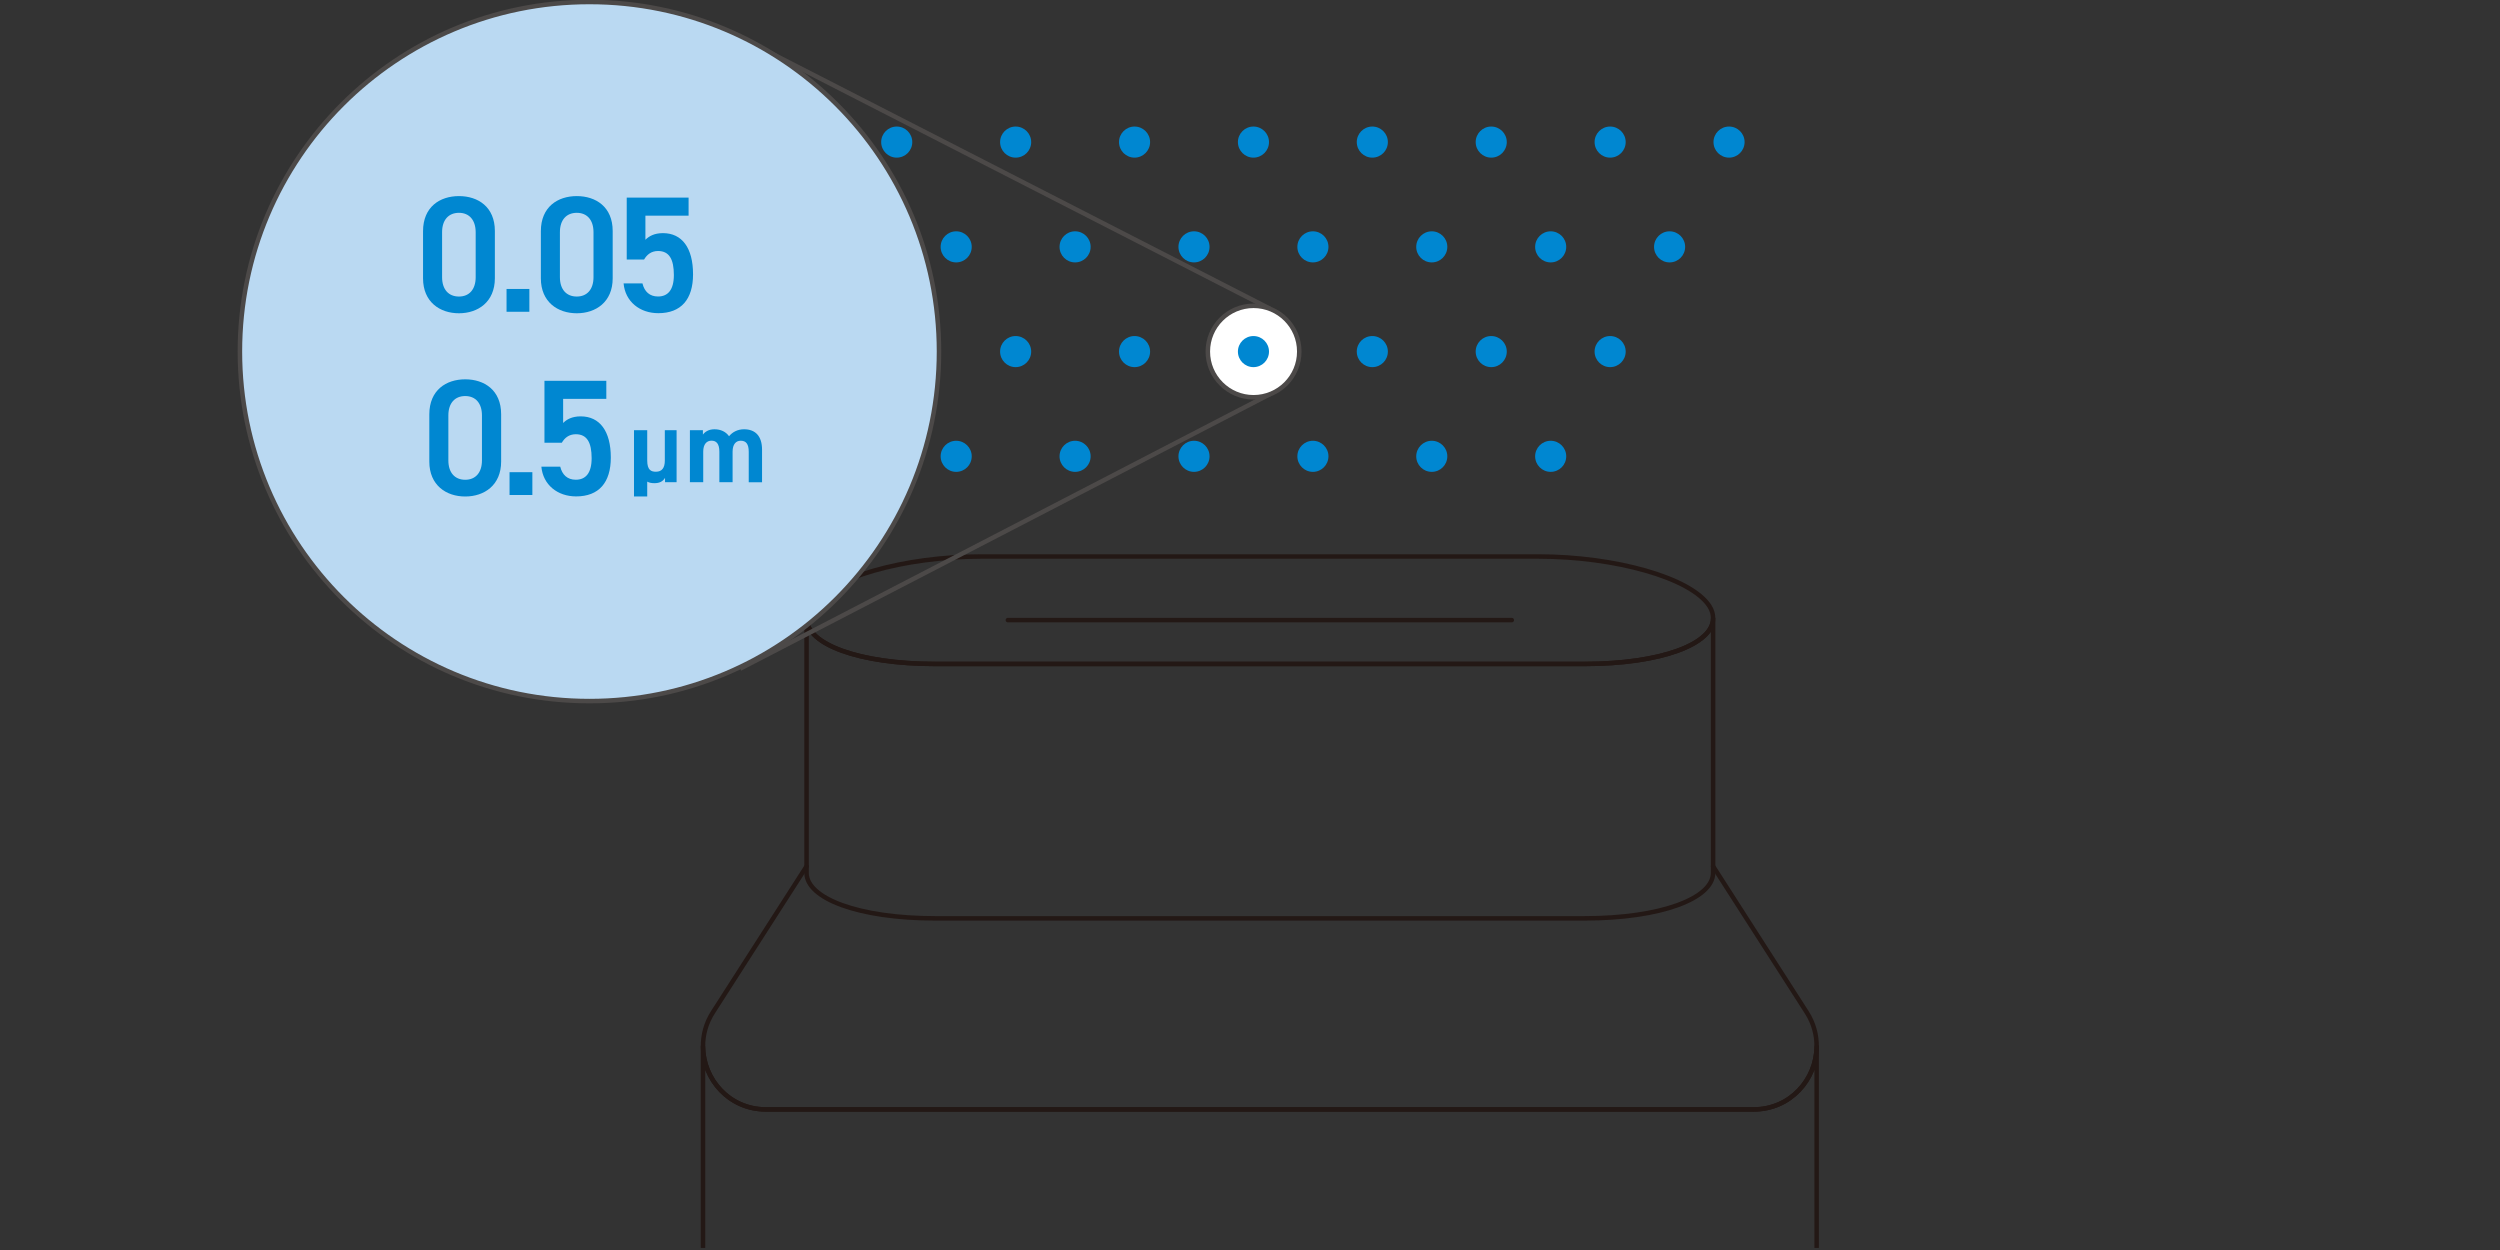 <?xml version="1.0" encoding="utf-8"?>
<!-- Generator: Adobe Illustrator 28.2.0, SVG Export Plug-In . SVG Version: 6.00 Build 0)  -->
<svg version="1.1" id="レイヤー_1" xmlns="http://www.w3.org/2000/svg" xmlns:xlink="http://www.w3.org/1999/xlink" x="0px"
	 y="0px" viewBox="0 0 550 275" style="enable-background:new 0 0 550 275;" xml:space="preserve">
<rect x="0" y="0" width="550" height="275" fill="#333333" stroke="none"/>
<style type="text/css">
	.st0{clip-path:url(#SVGID_00000183942720649820130000000011959650842942960297_);}
	
		.st1{clip-path:url(#SVGID_00000181064849095404606410000004318857063553404578_);fill:none;stroke:#231815;stroke-width:0.992;stroke-linecap:round;stroke-linejoin:round;stroke-miterlimit:10;}
	
		.st2{clip-path:url(#SVGID_00000181064849095404606410000004318857063553404578_);fill:none;stroke:#0088D2;stroke-width:0.992;stroke-linecap:round;stroke-linejoin:round;stroke-miterlimit:10;}
	.st3{fill:#0087D1;}
	.st4{fill:none;stroke:#4C4948;stroke-width:0.992;stroke-miterlimit:10;}
	.st5{fill:#FFFFFF;stroke:#4C4948;stroke-width:0.992;stroke-miterlimit:10;}
	.st6{fill:#BAD9F2;}
</style>
<g>
	<defs>
		<rect id="SVGID_1_" x="84.45" y="17.09" width="326.77" height="257.46"/>
	</defs>
	<clipPath id="SVGID_00000039839181047949848590000016087886177450719105_">
		<use xlink:href="#SVGID_1_"  style="overflow:visible;"/>
	</clipPath>
	<g style="clip-path:url(#SVGID_00000039839181047949848590000016087886177450719105_);">
		<g>
			<g>
				<defs>
					<rect id="SVGID_00000150097082970675992840000009805918943770952115_" x="140.3" y="113.74" width="277.35" height="160.81"/>
				</defs>
				<clipPath id="SVGID_00000137100379201630646700000018406940179021598644_">
					<use xlink:href="#SVGID_00000150097082970675992840000009805918943770952115_"  style="overflow:visible;"/>
				</clipPath>
				
					<path style="clip-path:url(#SVGID_00000137100379201630646700000018406940179021598644_);fill:none;stroke:#231815;stroke-width:0.992;stroke-linecap:round;stroke-linejoin:round;stroke-miterlimit:10;" d="
					M177.44,190.59l-20.6,32.12c-1.54,2.4-2.2,5-2.18,7.54c0.05,7.19,5.75,13.83,13.86,13.83H385.8c8.11,0,13.82-6.64,13.86-13.83
					c0.02-2.54-0.64-5.14-2.18-7.54l-20.6-32.12"/>
				
					<path style="clip-path:url(#SVGID_00000137100379201630646700000018406940179021598644_);fill:none;stroke:#231815;stroke-width:0.992;stroke-linecap:round;stroke-linejoin:round;stroke-miterlimit:10;" d="
					M154.66,416.77c0.05,7.19,5.75,13.83,13.86,13.83H385.8c8.11,0,13.82-6.64,13.86-13.83V230.24
					c-0.05,7.19-5.75,13.83-13.86,13.83H168.52c-8.11,0-13.82-6.64-13.86-13.83V416.77z"/>
				
					<path style="clip-path:url(#SVGID_00000137100379201630646700000018406940179021598644_);fill:none;stroke:#0088D2;stroke-width:0.992;stroke-linecap:round;stroke-linejoin:round;stroke-miterlimit:10;" d="
					M399.66,276.64c-0.05,7.19-5.75,13.83-13.86,13.83H168.52c-8.11,0-13.82-6.64-13.86-13.83"/>
				
					<path style="clip-path:url(#SVGID_00000137100379201630646700000018406940179021598644_);fill:none;stroke:#231815;stroke-width:0.992;stroke-linecap:round;stroke-linejoin:round;stroke-miterlimit:10;" d="
					M177.44,136.11c0.06,5.55,11.37,9.96,28.34,9.96h142.76c16.97,0,28.27-4.41,28.34-9.96c0.01-0.9-0.2-1.82-0.81-2.76
					c-4-6.23-20.72-10.92-37.64-10.92H215.89c-16.92,0-33.64,4.69-37.64,10.92C177.64,134.29,177.43,135.22,177.44,136.11z"/>
				
					<path style="clip-path:url(#SVGID_00000137100379201630646700000018406940179021598644_);fill:none;stroke:#231815;stroke-width:0.992;stroke-linecap:round;stroke-linejoin:round;stroke-miterlimit:10;" d="
					M177.44,192.08c0.06,5.55,11.37,9.96,28.34,9.96h142.76c16.97,0,28.27-4.41,28.34-9.96v-55.97c-0.06,5.55-11.37,9.96-28.34,9.96
					H205.78c-16.97,0-28.27-4.41-28.34-9.96V192.08z"/>
				
					<line style="clip-path:url(#SVGID_00000137100379201630646700000018406940179021598644_);fill:none;stroke:#231815;stroke-width:0.992;stroke-linecap:round;stroke-linejoin:round;stroke-miterlimit:10;" x1="332.59" y1="136.42" x2="221.73" y2="136.42"/>
			</g>
		</g>
		<path class="st3" d="M275.76-11.41c-1.88,0-3.42-1.53-3.42-3.42c0-1.89,1.53-3.42,3.42-3.42c1.88,0,3.42,1.53,3.42,3.42
			C279.18-12.94,277.64-11.41,275.76-11.41z"/>
		<path class="st3" d="M301.91-11.41c-1.88,0-3.42-1.53-3.42-3.42c0-1.89,1.53-3.42,3.42-3.42c1.88,0,3.42,1.53,3.42,3.42
			C305.33-12.94,303.8-11.41,301.91-11.41z"/>
		<path class="st3" d="M249.6-11.41c-1.88,0-3.42-1.53-3.42-3.42c0-1.89,1.53-3.42,3.42-3.42s3.42,1.53,3.42,3.42
			C253.02-12.94,251.48-11.41,249.6-11.41z"/>
		<path class="st3" d="M223.44-11.41c-1.88,0-3.42-1.53-3.42-3.42c0-1.89,1.53-3.42,3.42-3.42c1.88,0,3.42,1.53,3.42,3.42
			C226.86-12.94,225.33-11.41,223.44-11.41z"/>
		<path class="st3" d="M328.07-11.41c-1.88,0-3.42-1.53-3.42-3.42c0-1.89,1.53-3.42,3.42-3.42c1.88,0,3.42,1.53,3.42,3.42
			C331.49-12.94,329.96-11.41,328.07-11.41z"/>
		<circle class="st3" cx="288.84" cy="-37.87" r="3.42"/>
		<circle class="st3" cx="262.68" cy="-37.87" r="3.42"/>
		<circle class="st3" cx="236.52" cy="-37.87" r="3.42"/>
		<path class="st3" d="M314.99-34.45c-1.89,0-3.42-1.53-3.42-3.42s1.53-3.42,3.42-3.42c1.88,0,3.42,1.53,3.42,3.42
			S316.88-34.45,314.99-34.45z"/>
		<circle class="st3" cx="210.36" cy="-37.87" r="3.42"/>
		<circle class="st3" cx="341.15" cy="-37.87" r="3.42"/>
		<path class="st3" d="M301.91-57.5c-1.88,0-3.42-1.53-3.42-3.42c0-1.88,1.53-3.42,3.42-3.42c1.88,0,3.42,1.53,3.42,3.42
			C305.33-59.03,303.8-57.5,301.91-57.5z"/>
		<path class="st3" d="M275.76-57.5c-1.88,0-3.42-1.53-3.42-3.42c0-1.88,1.53-3.42,3.42-3.42c1.88,0,3.42,1.53,3.42,3.42
			C279.18-59.03,277.64-57.5,275.76-57.5z"/>
		<path class="st3" d="M249.6-57.5c-1.88,0-3.42-1.53-3.42-3.42c0-1.88,1.53-3.42,3.42-3.42s3.42,1.53,3.42,3.42
			C253.02-59.03,251.48-57.5,249.6-57.5z"/>
		<path class="st3" d="M223.44-57.5c-1.88,0-3.42-1.53-3.42-3.42c0-1.88,1.53-3.42,3.42-3.42c1.88,0,3.42,1.53,3.42,3.42
			C226.86-59.03,225.33-57.5,223.44-57.5z"/>
		<path class="st3" d="M328.07-57.5c-1.88,0-3.42-1.53-3.42-3.42c0-1.88,1.53-3.42,3.42-3.42c1.88,0,3.42,1.53,3.42,3.42
			C331.49-59.03,329.96-57.5,328.07-57.5z"/>
		<path class="st3" d="M197.28-57.5c-1.88,0-3.42-1.53-3.42-3.42c0-1.88,1.53-3.42,3.42-3.42c1.88,0,3.42,1.53,3.42,3.42
			C200.7-59.03,199.17-57.5,197.28-57.5z"/>
		<path class="st3" d="M354.23-57.5c-1.88,0-3.42-1.53-3.42-3.42c0-1.88,1.53-3.42,3.42-3.42c1.89,0,3.42,1.53,3.42,3.42
			C357.65-59.03,356.11-57.5,354.23-57.5z"/>
		<g>
			<path class="st3" d="M406.54-11.41c-1.88,0-3.42-1.53-3.42-3.42c0-1.89,1.53-3.42,3.42-3.42s3.42,1.53,3.42,3.42
				C409.96-12.94,408.43-11.41,406.54-11.41z"/>
			<path class="st3" d="M380.39-11.41c-1.88,0-3.42-1.53-3.42-3.42c0-1.89,1.53-3.42,3.42-3.42c1.88,0,3.42,1.53,3.42,3.42
				C383.8-12.94,382.27-11.41,380.39-11.41z"/>
			<path class="st3" d="M354.23-11.41c-1.88,0-3.42-1.53-3.42-3.42c0-1.89,1.53-3.42,3.42-3.42c1.88,0,3.42,1.53,3.42,3.42
				C357.65-12.94,356.11-11.41,354.23-11.41z"/>
			<g>
				<path class="st3" d="M144.97-11.41c-1.88,0-3.42-1.53-3.42-3.42c0-1.89,1.53-3.42,3.42-3.42c1.88,0,3.42,1.53,3.42,3.42
					C148.39-12.94,146.86-11.41,144.97-11.41z"/>
				<path class="st3" d="M171.13-11.41c-1.88,0-3.42-1.53-3.42-3.42c0-1.89,1.53-3.42,3.42-3.42c1.88,0,3.42,1.53,3.42,3.42
					C174.55-12.94,173.01-11.41,171.13-11.41z"/>
			</g>
			<g>
				<circle class="st3" cx="131.89" cy="-37.87" r="3.42"/>
				<path class="st3" d="M158.05-34.45c-1.89,0-3.42-1.53-3.42-3.42s1.53-3.42,3.42-3.42c1.88,0,3.42,1.53,3.42,3.42
					S159.93-34.45,158.05-34.45z"/>
				<circle class="st3" cx="184.21" cy="-37.87" r="3.42"/>
			</g>
			<path class="st3" d="M144.97-57.5c-1.88,0-3.42-1.53-3.42-3.42c0-1.88,1.53-3.42,3.42-3.42c1.88,0,3.42,1.53,3.42,3.42
				C148.39-59.03,146.86-57.5,144.97-57.5z"/>
			<path class="st3" d="M118.81-57.5c-1.88,0-3.42-1.53-3.42-3.42c0-1.88,1.53-3.42,3.42-3.42c1.88,0,3.42,1.53,3.42,3.42
				C122.23-59.03,120.7-57.5,118.81-57.5z"/>
			<path class="st3" d="M171.13-57.5c-1.88,0-3.42-1.53-3.42-3.42c0-1.88,1.53-3.42,3.42-3.42c1.88,0,3.42,1.53,3.42,3.42
				C174.55-59.03,173.01-57.5,171.13-57.5z"/>
			<path class="st3" d="M197.28-11.41c-1.88,0-3.42-1.53-3.42-3.42c0-1.89,1.53-3.42,3.42-3.42c1.88,0,3.42,1.53,3.42,3.42
				C200.7-12.94,199.17-11.41,197.28-11.41z"/>
		</g>
		<circle class="st3" cx="419.62" cy="-37.87" r="3.42"/>
		<circle class="st3" cx="393.46" cy="-37.87" r="3.42"/>
		<circle class="st3" cx="367.31" cy="-37.87" r="3.42"/>
		<path class="st3" d="M432.7-57.5c-1.88,0-3.42-1.53-3.42-3.42c0-1.88,1.53-3.42,3.42-3.42c1.88,0,3.42,1.53,3.42,3.42
			C436.12-59.03,434.59-57.5,432.7-57.5z"/>
		<path class="st3" d="M406.54-57.5c-1.88,0-3.42-1.53-3.42-3.42c0-1.88,1.53-3.42,3.42-3.42s3.42,1.53,3.42,3.42
			C409.96-59.03,408.43-57.5,406.54-57.5z"/>
		<path class="st3" d="M380.39-57.5c-1.88,0-3.42-1.53-3.42-3.42c0-1.88,1.53-3.42,3.42-3.42c1.88,0,3.42,1.53,3.42,3.42
			C383.8-59.03,382.27-57.5,380.39-57.5z"/>
		<g>
			<circle class="st3" cx="288.84" cy="-83.96" r="3.42"/>
			<circle class="st3" cx="262.68" cy="-83.96" r="3.42"/>
			<circle class="st3" cx="236.52" cy="-83.96" r="3.42"/>
			<path class="st3" d="M314.99-80.54c-1.89,0-3.42-1.53-3.42-3.42c0-1.88,1.53-3.42,3.42-3.42c1.88,0,3.42,1.53,3.42,3.42
				C318.41-82.08,316.88-80.54,314.99-80.54z"/>
			<circle class="st3" cx="210.36" cy="-83.96" r="3.42"/>
			<circle class="st3" cx="341.15" cy="-83.96" r="3.42"/>
		</g>
		<g>
			<path class="st3" d="M301.91-103.59c-1.88,0-3.42-1.53-3.42-3.42c0-1.88,1.53-3.42,3.42-3.42c1.88,0,3.42,1.53,3.42,3.42
				C305.33-105.12,303.8-103.59,301.91-103.59z"/>
			<path class="st3" d="M275.76-103.59c-1.88,0-3.42-1.53-3.42-3.42c0-1.88,1.53-3.42,3.42-3.42c1.88,0,3.42,1.53,3.42,3.42
				C279.18-105.12,277.64-103.59,275.76-103.59z"/>
			<path class="st3" d="M249.6-103.59c-1.88,0-3.42-1.53-3.42-3.42c0-1.88,1.53-3.42,3.42-3.42s3.42,1.53,3.42,3.42
				C253.02-105.12,251.48-103.59,249.6-103.59z"/>
			<path class="st3" d="M223.44-103.59c-1.88,0-3.42-1.53-3.42-3.42c0-1.88,1.53-3.42,3.42-3.42c1.88,0,3.42,1.53,3.42,3.42
				C226.86-105.12,225.33-103.59,223.44-103.59z"/>
			<path class="st3" d="M328.07-103.59c-1.88,0-3.42-1.53-3.42-3.42c0-1.88,1.53-3.42,3.42-3.42c1.88,0,3.42,1.53,3.42,3.42
				C331.49-105.12,329.96-103.59,328.07-103.59z"/>
			<path class="st3" d="M197.28-103.59c-1.88,0-3.42-1.53-3.42-3.42c0-1.88,1.53-3.42,3.42-3.42c1.88,0,3.42,1.53,3.42,3.42
				C200.7-105.12,199.17-103.59,197.28-103.59z"/>
			<path class="st3" d="M354.23-103.59c-1.88,0-3.42-1.53-3.42-3.42c0-1.88,1.53-3.42,3.42-3.42c1.89,0,3.42,1.53,3.42,3.42
				C357.65-105.12,356.11-103.59,354.23-103.59z"/>
		</g>
		<g>
			<circle class="st3" cx="131.89" cy="-83.96" r="3.42"/>
			<circle class="st3" cx="105.73" cy="-83.96" r="3.42"/>
			<path class="st3" d="M158.05-80.54c-1.89,0-3.42-1.53-3.42-3.42c0-1.88,1.53-3.42,3.42-3.42c1.88,0,3.42,1.53,3.42,3.42
				C161.47-82.08,159.93-80.54,158.05-80.54z"/>
			<circle class="st3" cx="184.21" cy="-83.96" r="3.42"/>
		</g>
		<path class="st3" d="M144.97-103.59c-1.88,0-3.42-1.53-3.42-3.42c0-1.88,1.53-3.42,3.42-3.42c1.88,0,3.42,1.53,3.42,3.42
			C148.39-105.12,146.86-103.59,144.97-103.59z"/>
		<path class="st3" d="M118.81-103.59c-1.88,0-3.42-1.53-3.42-3.42c0-1.88,1.53-3.42,3.42-3.42c1.88,0,3.42,1.53,3.42,3.42
			C122.23-105.12,120.7-103.59,118.81-103.59z"/>
		<path class="st3" d="M92.66-103.59c-1.88,0-3.42-1.53-3.42-3.42c0-1.88,1.53-3.42,3.42-3.42c1.88,0,3.42,1.53,3.42,3.42
			C96.07-105.12,94.54-103.59,92.66-103.59z"/>
		<path class="st3" d="M171.13-103.59c-1.88,0-3.42-1.53-3.42-3.42c0-1.88,1.53-3.42,3.42-3.42c1.88,0,3.42,1.53,3.42,3.42
			C174.55-105.12,173.01-103.59,171.13-103.59z"/>
		<circle class="st3" cx="445.78" cy="-83.96" r="3.42"/>
		<circle class="st3" cx="419.62" cy="-83.96" r="3.42"/>
		<circle class="st3" cx="393.46" cy="-83.96" r="3.42"/>
		<circle class="st3" cx="367.31" cy="-83.96" r="3.42"/>
		<path class="st3" d="M458.86-103.59c-1.88,0-3.42-1.53-3.42-3.42c0-1.88,1.53-3.42,3.42-3.42c1.88,0,3.42,1.53,3.42,3.42
			C462.28-105.12,460.74-103.59,458.86-103.59z"/>
		<path class="st3" d="M432.7-103.59c-1.88,0-3.42-1.53-3.42-3.42c0-1.88,1.53-3.42,3.42-3.42c1.88,0,3.42,1.53,3.42,3.42
			C436.12-105.12,434.59-103.59,432.7-103.59z"/>
		<path class="st3" d="M406.54-103.59c-1.88,0-3.42-1.53-3.42-3.42c0-1.88,1.53-3.42,3.42-3.42s3.42,1.53,3.42,3.42
			C409.96-105.12,408.43-103.59,406.54-103.59z"/>
		<path class="st3" d="M380.39-103.59c-1.88,0-3.42-1.53-3.42-3.42c0-1.88,1.53-3.42,3.42-3.42c1.88,0,3.42,1.53,3.42,3.42
			C383.8-105.12,382.27-103.59,380.39-103.59z"/>
		<g>
			<circle class="st3" cx="288.84" cy="-130.05" r="3.42"/>
			<circle class="st3" cx="262.68" cy="-130.05" r="3.42"/>
			<circle class="st3" cx="236.52" cy="-130.05" r="3.42"/>
			<path class="st3" d="M314.99-126.63c-1.89,0-3.42-1.53-3.42-3.42c0-1.88,1.53-3.42,3.42-3.42c1.88,0,3.42,1.53,3.42,3.42
				C318.41-128.16,316.88-126.63,314.99-126.63z"/>
			<circle class="st3" cx="210.36" cy="-130.05" r="3.42"/>
			<circle class="st3" cx="341.15" cy="-130.05" r="3.42"/>
		</g>
		<g>
			<path class="st3" d="M301.91-149.67c-1.88,0-3.42-1.53-3.42-3.42c0-1.88,1.53-3.42,3.42-3.42c1.88,0,3.42,1.53,3.42,3.42
				C305.33-151.21,303.8-149.67,301.91-149.67z"/>
			<path class="st3" d="M275.76-149.67c-1.88,0-3.42-1.53-3.42-3.42c0-1.88,1.53-3.42,3.42-3.42c1.88,0,3.42,1.53,3.42,3.42
				C279.18-151.21,277.64-149.67,275.76-149.67z"/>
			<path class="st3" d="M249.6-149.67c-1.88,0-3.42-1.53-3.42-3.42c0-1.88,1.53-3.42,3.42-3.42s3.42,1.53,3.42,3.42
				C253.02-151.21,251.48-149.67,249.6-149.67z"/>
			<path class="st3" d="M223.44-149.67c-1.88,0-3.42-1.53-3.42-3.42c0-1.88,1.53-3.42,3.42-3.42c1.88,0,3.42,1.53,3.42,3.42
				C226.86-151.21,225.33-149.67,223.44-149.67z"/>
			<path class="st3" d="M328.07-149.67c-1.88,0-3.42-1.53-3.42-3.42c0-1.88,1.53-3.42,3.42-3.42c1.88,0,3.42,1.53,3.42,3.42
				C331.49-151.21,329.96-149.67,328.07-149.67z"/>
			<path class="st3" d="M197.28-149.67c-1.88,0-3.42-1.53-3.42-3.42c0-1.88,1.53-3.42,3.42-3.42c1.88,0,3.42,1.53,3.42,3.42
				C200.7-151.21,199.17-149.67,197.28-149.67z"/>
			<path class="st3" d="M354.23-149.67c-1.88,0-3.42-1.53-3.42-3.42c0-1.88,1.53-3.42,3.42-3.42c1.89,0,3.42,1.53,3.42,3.42
				C357.65-151.21,356.11-149.67,354.23-149.67z"/>
		</g>
		<g>
			<circle class="st3" cx="131.89" cy="-130.05" r="3.42"/>
			<circle class="st3" cx="105.73" cy="-130.05" r="3.42"/>
			<circle class="st3" cx="79.58" cy="-130.05" r="3.42"/>
			<path class="st3" d="M158.05-126.63c-1.89,0-3.42-1.53-3.42-3.42c0-1.88,1.53-3.42,3.42-3.42c1.88,0,3.42,1.53,3.42,3.42
				C161.47-128.16,159.93-126.63,158.05-126.63z"/>
			<circle class="st3" cx="184.21" cy="-130.05" r="3.42"/>
		</g>
		<path class="st3" d="M144.97-149.67c-1.88,0-3.42-1.53-3.42-3.42c0-1.88,1.53-3.42,3.42-3.42c1.88,0,3.42,1.53,3.42,3.42
			C148.39-151.21,146.86-149.67,144.97-149.67z"/>
		<path class="st3" d="M118.81-149.67c-1.88,0-3.42-1.53-3.42-3.42c0-1.88,1.53-3.42,3.42-3.42c1.88,0,3.42,1.53,3.42,3.42
			C122.23-151.21,120.7-149.67,118.81-149.67z"/>
		<path class="st3" d="M92.66-149.67c-1.88,0-3.42-1.53-3.42-3.42c0-1.88,1.53-3.42,3.42-3.42c1.88,0,3.42,1.53,3.42,3.42
			C96.07-151.21,94.54-149.67,92.66-149.67z"/>
		<path class="st3" d="M66.5-149.67c-1.88,0-3.42-1.53-3.42-3.42c0-1.88,1.53-3.42,3.42-3.42c1.88,0,3.42,1.53,3.42,3.42
			C69.92-151.21,68.38-149.67,66.5-149.67z"/>
		<path class="st3" d="M171.13-149.67c-1.88,0-3.42-1.53-3.42-3.42c0-1.88,1.53-3.42,3.42-3.42c1.88,0,3.42,1.53,3.42,3.42
			C174.55-151.21,173.01-149.67,171.13-149.67z"/>
		<circle class="st3" cx="445.78" cy="-130.05" r="3.42"/>
		<circle class="st3" cx="419.62" cy="-130.05" r="3.42"/>
		<circle class="st3" cx="393.46" cy="-130.05" r="3.42"/>
		<path class="st3" d="M471.94-126.63c-1.89,0-3.42-1.53-3.42-3.42c0-1.88,1.53-3.42,3.42-3.42c1.88,0,3.42,1.53,3.42,3.42
			C475.36-128.16,473.82-126.63,471.94-126.63z"/>
		<circle class="st3" cx="367.31" cy="-130.05" r="3.42"/>
		<path class="st3" d="M458.86-149.67c-1.88,0-3.42-1.53-3.42-3.42c0-1.88,1.53-3.42,3.42-3.42c1.88,0,3.42,1.53,3.42,3.42
			C462.28-151.21,460.74-149.67,458.86-149.67z"/>
		<path class="st3" d="M432.7-149.67c-1.88,0-3.42-1.53-3.42-3.42c0-1.88,1.53-3.42,3.42-3.42c1.88,0,3.42,1.53,3.42,3.42
			C436.12-151.21,434.59-149.67,432.7-149.67z"/>
		<path class="st3" d="M406.54-149.67c-1.88,0-3.42-1.53-3.42-3.42c0-1.88,1.53-3.42,3.42-3.42s3.42,1.53,3.42,3.42
			C409.96-151.21,408.43-149.67,406.54-149.67z"/>
		<path class="st3" d="M380.39-149.67c-1.88,0-3.42-1.53-3.42-3.42c0-1.88,1.53-3.42,3.42-3.42c1.88,0,3.42,1.53,3.42,3.42
			C383.8-151.21,382.27-149.67,380.39-149.67z"/>
		<path class="st3" d="M485.02-149.67c-1.88,0-3.42-1.53-3.42-3.42c0-1.88,1.53-3.42,3.42-3.42c1.88,0,3.42,1.53,3.42,3.42
			C488.43-151.21,486.9-149.67,485.02-149.67z"/>
		<g>
			<circle class="st3" cx="288.84" cy="-176.14" r="3.42"/>
			<circle class="st3" cx="262.68" cy="-176.14" r="3.42"/>
			<circle class="st3" cx="236.52" cy="-176.14" r="3.42"/>
			<path class="st3" d="M314.99-172.72c-1.89,0-3.42-1.53-3.42-3.42c0-1.88,1.53-3.42,3.42-3.42c1.88,0,3.42,1.53,3.42,3.42
				C318.41-174.25,316.88-172.72,314.99-172.72z"/>
			<circle class="st3" cx="210.36" cy="-176.14" r="3.42"/>
			<circle class="st3" cx="341.15" cy="-176.14" r="3.42"/>
		</g>
		<g>
			<path class="st3" d="M301.91-195.76c-1.88,0-3.42-1.53-3.42-3.42c0-1.88,1.53-3.42,3.42-3.42c1.88,0,3.42,1.53,3.42,3.42
				C305.33-197.3,303.8-195.76,301.91-195.76z"/>
			<path class="st3" d="M275.76-195.76c-1.88,0-3.42-1.53-3.42-3.42c0-1.88,1.53-3.42,3.42-3.42c1.88,0,3.42,1.53,3.42,3.42
				C279.18-197.3,277.64-195.76,275.76-195.76z"/>
			<path class="st3" d="M249.6-195.76c-1.88,0-3.42-1.53-3.42-3.42c0-1.88,1.53-3.42,3.42-3.42s3.42,1.53,3.42,3.42
				C253.02-197.3,251.48-195.76,249.6-195.76z"/>
			<path class="st3" d="M223.44-195.76c-1.88,0-3.42-1.53-3.42-3.42c0-1.88,1.53-3.42,3.42-3.42c1.88,0,3.42,1.53,3.42,3.42
				C226.86-197.3,225.33-195.76,223.44-195.76z"/>
			<path class="st3" d="M328.07-195.76c-1.88,0-3.42-1.53-3.42-3.42c0-1.88,1.53-3.42,3.42-3.42c1.88,0,3.42,1.53,3.42,3.42
				C331.49-197.3,329.96-195.76,328.07-195.76z"/>
			<path class="st3" d="M197.28-195.76c-1.88,0-3.42-1.53-3.42-3.42c0-1.88,1.53-3.42,3.42-3.42c1.88,0,3.42,1.53,3.42,3.42
				C200.7-197.3,199.17-195.76,197.28-195.76z"/>
			<path class="st3" d="M354.23-195.76c-1.88,0-3.42-1.53-3.42-3.42c0-1.88,1.53-3.42,3.42-3.42c1.89,0,3.42,1.53,3.42,3.42
				C357.65-197.3,356.11-195.76,354.23-195.76z"/>
		</g>
		<circle class="st3" cx="288.84" cy="-222.23" r="3.42"/>
		<circle class="st3" cx="262.68" cy="-222.23" r="3.42"/>
		<circle class="st3" cx="236.52" cy="-222.23" r="3.42"/>
		<circle class="st3" cx="210.36" cy="-222.23" r="3.42"/>
		<path class="st3" d="M184.21-218.81c-1.88,0-3.42-1.53-3.42-3.42s1.53-3.42,3.42-3.42c1.89,0,3.42,1.53,3.42,3.42
			S186.09-218.81,184.21-218.81z"/>
		<circle class="st3" cx="341.15" cy="-222.23" r="3.42"/>
		<circle class="st3" cx="367.31" cy="-222.23" r="3.42"/>
		<path class="st3" d="M314.99-218.81c-1.89,0-3.42-1.53-3.42-3.42s1.53-3.42,3.42-3.42c1.88,0,3.42,1.53,3.42,3.42
			S316.88-218.81,314.99-218.81z"/>
		<g>
			<circle class="st3" cx="131.89" cy="-176.14" r="3.42"/>
			<circle class="st3" cx="105.73" cy="-176.14" r="3.42"/>
			<circle class="st3" cx="79.58" cy="-176.14" r="3.42"/>
			<path class="st3" d="M158.05-172.72c-1.89,0-3.42-1.53-3.42-3.42c0-1.88,1.53-3.42,3.42-3.42c1.88,0,3.42,1.53,3.42,3.42
				C161.47-174.25,159.93-172.72,158.05-172.72z"/>
			<circle class="st3" cx="53.42" cy="-176.14" r="3.42"/>
			<circle class="st3" cx="184.21" cy="-176.14" r="3.42"/>
		</g>
		<path class="st3" d="M144.97-195.76c-1.88,0-3.42-1.53-3.42-3.42c0-1.88,1.53-3.42,3.42-3.42c1.88,0,3.42,1.53,3.42,3.42
			C148.39-197.3,146.86-195.76,144.97-195.76z"/>
		<path class="st3" d="M118.81-195.76c-1.88,0-3.42-1.53-3.42-3.42c0-1.88,1.53-3.42,3.42-3.42c1.88,0,3.42,1.53,3.42,3.42
			C122.23-197.3,120.7-195.76,118.81-195.76z"/>
		<path class="st3" d="M92.66-195.76c-1.88,0-3.42-1.53-3.42-3.42c0-1.88,1.53-3.42,3.42-3.42c1.88,0,3.42,1.53,3.42,3.42
			C96.07-197.3,94.54-195.76,92.66-195.76z"/>
		<path class="st3" d="M66.5-195.76c-1.88,0-3.42-1.53-3.42-3.42c0-1.88,1.53-3.42,3.42-3.42c1.88,0,3.42,1.53,3.42,3.42
			C69.92-197.3,68.38-195.76,66.5-195.76z"/>
		<path class="st3" d="M171.13-195.76c-1.88,0-3.42-1.53-3.42-3.42c0-1.88,1.53-3.42,3.42-3.42c1.88,0,3.42,1.53,3.42,3.42
			C174.55-197.3,173.01-195.76,171.13-195.76z"/>
		<path class="st3" d="M40.34-195.76c-1.88,0-3.42-1.53-3.42-3.42c0-1.88,1.53-3.42,3.42-3.42s3.42,1.53,3.42,3.42
			C43.76-197.3,42.23-195.76,40.34-195.76z"/>
		<circle class="st3" cx="131.89" cy="-222.23" r="3.42"/>
		<circle class="st3" cx="105.73" cy="-222.23" r="3.42"/>
		<circle class="st3" cx="79.58" cy="-222.23" r="3.42"/>
		<circle class="st3" cx="53.42" cy="-222.23" r="3.42"/>
		<path class="st3" d="M27.26-218.81c-1.88,0-3.42-1.53-3.42-3.42s1.53-3.42,3.42-3.42c1.89,0,3.42,1.53,3.42,3.42
			S29.15-218.81,27.26-218.81z"/>
		<path class="st3" d="M158.05-218.81c-1.89,0-3.42-1.53-3.42-3.42s1.53-3.42,3.42-3.42c1.88,0,3.42,1.53,3.42,3.42
			S159.93-218.81,158.05-218.81z"/>
		<circle class="st3" cx="445.78" cy="-176.14" r="3.42"/>
		<circle class="st3" cx="419.62" cy="-176.14" r="3.42"/>
		<circle class="st3" cx="393.46" cy="-176.14" r="3.42"/>
		<path class="st3" d="M471.94-172.72c-1.89,0-3.42-1.53-3.42-3.42c0-1.88,1.53-3.42,3.42-3.42c1.88,0,3.42,1.53,3.42,3.42
			C475.36-174.25,473.82-172.72,471.94-172.72z"/>
		<circle class="st3" cx="367.31" cy="-176.14" r="3.42"/>
		<circle class="st3" cx="498.09" cy="-176.14" r="3.42"/>
		<path class="st3" d="M458.86-195.76c-1.88,0-3.42-1.53-3.42-3.42c0-1.88,1.53-3.42,3.42-3.42c1.88,0,3.42,1.53,3.42,3.42
			C462.28-197.3,460.74-195.76,458.86-195.76z"/>
		<path class="st3" d="M432.7-195.76c-1.88,0-3.42-1.53-3.42-3.42c0-1.88,1.53-3.42,3.42-3.42c1.88,0,3.42,1.53,3.42,3.42
			C436.12-197.3,434.59-195.76,432.7-195.76z"/>
		<path class="st3" d="M406.54-195.76c-1.88,0-3.42-1.53-3.42-3.42c0-1.88,1.53-3.42,3.42-3.42s3.42,1.53,3.42,3.42
			C409.96-197.3,408.43-195.76,406.54-195.76z"/>
		<path class="st3" d="M380.39-195.76c-1.88,0-3.42-1.53-3.42-3.42c0-1.88,1.53-3.42,3.42-3.42c1.88,0,3.42,1.53,3.42,3.42
			C383.8-197.3,382.27-195.76,380.39-195.76z"/>
		<path class="st3" d="M485.02-195.76c-1.88,0-3.42-1.53-3.42-3.42c0-1.88,1.53-3.42,3.42-3.42c1.88,0,3.42,1.53,3.42,3.42
			C488.43-197.3,486.9-195.76,485.02-195.76z"/>
		<path class="st3" d="M511.17-195.76c-1.88,0-3.42-1.53-3.42-3.42c0-1.88,1.53-3.42,3.42-3.42c1.89,0,3.42,1.53,3.42,3.42
			C514.59-197.3,513.06-195.76,511.17-195.76z"/>
		<circle class="st3" cx="445.78" cy="-222.23" r="3.42"/>
		<circle class="st3" cx="419.62" cy="-222.23" r="3.42"/>
		<circle class="st3" cx="393.46" cy="-222.23" r="3.42"/>
		<circle class="st3" cx="498.09" cy="-222.23" r="3.42"/>
		<circle class="st3" cx="524.25" cy="-222.23" r="3.42"/>
		<path class="st3" d="M471.94-218.81c-1.89,0-3.42-1.53-3.42-3.42s1.53-3.42,3.42-3.42c1.88,0,3.42,1.53,3.42,3.42
			S473.82-218.81,471.94-218.81z"/>
		<path class="st3" d="M288.84,103.81c-1.88,0-3.42-1.53-3.42-3.42c0-1.88,1.53-3.42,3.42-3.42c1.88,0,3.42,1.53,3.42,3.42
			C292.25,102.28,290.72,103.81,288.84,103.81z"/>
		<path class="st3" d="M262.68,103.81c-1.88,0-3.42-1.53-3.42-3.42c0-1.88,1.53-3.42,3.42-3.42s3.42,1.53,3.42,3.42
			C266.1,102.28,264.56,103.81,262.68,103.81z"/>
		<path class="st3" d="M236.52,103.81c-1.88,0-3.42-1.53-3.42-3.42c0-1.88,1.53-3.42,3.42-3.42s3.42,1.53,3.42,3.42
			C239.94,102.28,238.41,103.81,236.52,103.81z"/>
		<path class="st3" d="M210.36,103.81c-1.88,0-3.42-1.53-3.42-3.42c0-1.88,1.53-3.42,3.42-3.42c1.88,0,3.42,1.53,3.42,3.42
			C213.78,102.28,212.25,103.81,210.36,103.81z"/>
		<path class="st3" d="M341.15,103.81c-1.88,0-3.42-1.53-3.42-3.42c0-1.88,1.53-3.42,3.42-3.42c1.88,0,3.42,1.53,3.42,3.42
			C344.57,102.28,343.04,103.81,341.15,103.81z"/>
		<path class="st3" d="M314.99,103.81c-1.89,0-3.42-1.53-3.42-3.42c0-1.88,1.53-3.42,3.42-3.42c1.88,0,3.42,1.53,3.42,3.42
			C318.41,102.28,316.88,103.81,314.99,103.81z"/>
		<path class="st3" d="M275.76,80.77c-1.88,0-3.42-1.53-3.42-3.42c0-1.89,1.53-3.42,3.42-3.42c1.88,0,3.42,1.53,3.42,3.42
			C279.18,79.24,277.64,80.77,275.76,80.77z"/>
		<path class="st3" d="M301.91,80.77c-1.88,0-3.42-1.53-3.42-3.42c0-1.89,1.53-3.42,3.42-3.42c1.88,0,3.42,1.53,3.42,3.42
			C305.33,79.24,303.8,80.77,301.91,80.77z"/>
		<path class="st3" d="M249.6,80.77c-1.88,0-3.42-1.53-3.42-3.42c0-1.89,1.53-3.42,3.42-3.42s3.42,1.53,3.42,3.42
			C253.02,79.24,251.48,80.77,249.6,80.77z"/>
		<path class="st3" d="M223.44,80.77c-1.88,0-3.42-1.53-3.42-3.42c0-1.89,1.53-3.42,3.42-3.42c1.88,0,3.42,1.53,3.42,3.42
			C226.86,79.24,225.33,80.77,223.44,80.77z"/>
		<path class="st3" d="M197.28,80.77c-1.88,0-3.42-1.53-3.42-3.42c0-1.89,1.53-3.42,3.42-3.42c1.88,0,3.42,1.53,3.42,3.42
			C200.7,79.24,199.17,80.77,197.28,80.77z"/>
		<path class="st3" d="M354.23,80.77c-1.88,0-3.42-1.53-3.42-3.42c0-1.89,1.53-3.42,3.42-3.42c1.89,0,3.42,1.53,3.42,3.42
			C357.65,79.24,356.11,80.77,354.23,80.77z"/>
		<path class="st3" d="M328.07,80.77c-1.88,0-3.42-1.53-3.42-3.42c0-1.89,1.53-3.42,3.42-3.42c1.88,0,3.42,1.53,3.42,3.42
			C331.49,79.24,329.96,80.77,328.07,80.77z"/>
		<circle class="st3" cx="288.84" cy="54.31" r="3.42"/>
		<circle class="st3" cx="262.68" cy="54.31" r="3.42"/>
		<circle class="st3" cx="236.52" cy="54.31" r="3.42"/>
		<path class="st3" d="M314.99,57.73c-1.89,0-3.42-1.53-3.42-3.42s1.53-3.42,3.42-3.42c1.88,0,3.42,1.53,3.42,3.42
			S316.88,57.73,314.99,57.73z"/>
		<circle class="st3" cx="210.36" cy="54.31" r="3.42"/>
		<path class="st3" d="M184.21,57.73c-1.88,0-3.42-1.53-3.42-3.42s1.53-3.42,3.42-3.42c1.89,0,3.42,1.53,3.42,3.42
			S186.09,57.73,184.21,57.73z"/>
		<circle class="st3" cx="367.31" cy="54.31" r="3.42"/>
		<circle class="st3" cx="341.15" cy="54.31" r="3.42"/>
		<path class="st3" d="M301.91,34.68c-1.88,0-3.42-1.53-3.42-3.42c0-1.88,1.53-3.42,3.42-3.42c1.88,0,3.42,1.53,3.42,3.42
			C305.33,33.15,303.8,34.68,301.91,34.68z"/>
		<path class="st3" d="M275.76,34.68c-1.88,0-3.42-1.53-3.42-3.42c0-1.88,1.53-3.42,3.42-3.42c1.88,0,3.42,1.53,3.42,3.42
			C279.18,33.15,277.64,34.68,275.76,34.68z"/>
		<path class="st3" d="M249.6,34.68c-1.88,0-3.42-1.53-3.42-3.42c0-1.88,1.53-3.42,3.42-3.42s3.42,1.53,3.42,3.42
			C253.02,33.15,251.48,34.68,249.6,34.68z"/>
		<path class="st3" d="M223.44,34.68c-1.88,0-3.42-1.53-3.42-3.42c0-1.88,1.53-3.42,3.42-3.42c1.88,0,3.42,1.53,3.42,3.42
			C226.86,33.15,225.33,34.68,223.44,34.68z"/>
		<path class="st3" d="M328.07,34.68c-1.88,0-3.42-1.53-3.42-3.42c0-1.88,1.53-3.42,3.42-3.42c1.88,0,3.42,1.53,3.42,3.42
			C331.49,33.15,329.96,34.68,328.07,34.68z"/>
		<path class="st3" d="M197.28,34.68c-1.88,0-3.42-1.53-3.42-3.42c0-1.88,1.53-3.42,3.42-3.42c1.88,0,3.42,1.53,3.42,3.42
			C200.7,33.15,199.17,34.68,197.28,34.68z"/>
		<path class="st3" d="M171.13,34.68c-1.88,0-3.42-1.53-3.42-3.42c0-1.88,1.53-3.42,3.42-3.42c1.88,0,3.42,1.53,3.42,3.42
			C174.54,33.15,173.01,34.68,171.13,34.68z"/>
		<path class="st3" d="M380.39,34.68c-1.88,0-3.42-1.53-3.42-3.42c0-1.88,1.53-3.42,3.42-3.42s3.42,1.53,3.42,3.42
			C383.8,33.15,382.27,34.68,380.39,34.68z"/>
		<path class="st3" d="M354.23,34.68c-1.88,0-3.42-1.53-3.42-3.42c0-1.88,1.53-3.42,3.42-3.42c1.89,0,3.42,1.53,3.42,3.42
			C357.65,33.15,356.11,34.68,354.23,34.68z"/>
		<circle class="st3" cx="288.84" cy="8.22" r="3.42"/>
		<circle class="st3" cx="262.68" cy="8.22" r="3.42"/>
		<circle class="st3" cx="236.52" cy="8.22" r="3.42"/>
		<circle class="st3" cx="210.36" cy="8.22" r="3.42"/>
		<path class="st3" d="M184.21,11.64c-1.88,0-3.42-1.53-3.42-3.42s1.53-3.42,3.42-3.42c1.89,0,3.42,1.53,3.42,3.42
			S186.09,11.64,184.21,11.64z"/>
		<circle class="st3" cx="158.05" cy="8.22" r="3.42"/>
		<circle class="st3" cx="341.15" cy="8.22" r="3.42"/>
		<path class="st3" d="M393.46,11.64c-1.88,0-3.42-1.53-3.42-3.42s1.53-3.42,3.42-3.42c1.89,0,3.42,1.53,3.42,3.42
			S395.35,11.64,393.46,11.64z"/>
		<circle class="st3" cx="367.31" cy="8.22" r="3.42"/>
		<path class="st3" d="M314.99,11.64c-1.89,0-3.42-1.53-3.42-3.42s1.53-3.42,3.42-3.42c1.88,0,3.42,1.53,3.42,3.42
			S316.88,11.64,314.99,11.64z"/>
		<path class="st3" d="M236.52,4.8"/>
	</g>
</g>
<polyline class="st4" points="279.43,86.69 163.49,146.76 163.49,8.57 279.43,67.95 "/>
<circle class="st5" cx="275.78" cy="77.34" r="10.06"/>
<circle class="st3" cx="275.76" cy="77.35" r="3.42"/>
<circle class="st6" cx="129.68" cy="77.34" r="76.9"/>
<circle class="st4" cx="129.68" cy="77.34" r="76.9"/>
<g>
	<g>
		<path class="st3" d="M102.35,109.23c-4.19,0-7.9-2.48-7.9-7.68V91.17c0-5.35,3.71-7.72,7.9-7.72c4.19,0,7.9,2.37,7.9,7.68v10.41
			C110.25,106.75,106.54,109.23,102.35,109.23z M102.35,87.13c-2.29,0-3.71,1.57-3.71,4.26v9.9c0,2.69,1.42,4.26,3.71,4.26
			c2.26,0,3.68-1.57,3.68-4.26v-9.9C106.03,88.7,104.61,87.13,102.35,87.13z"/>
		<path class="st3" d="M117.12,108.9h-5.02v-5.02h5.02V108.9z"/>
		<path class="st3" d="M123.6,97.4h-3.82V83.78h13.61v3.97h-9.5v5.31c0.76-0.77,1.93-1.46,3.86-1.46c4.19,0,6.63,3.24,6.63,9.06
			c0,5.5-2.62,8.55-7.64,8.55c-4.08,0-7.28-2.55-7.64-6.55h4.15c0.44,1.82,1.6,2.88,3.42,2.88c2.15,0,3.49-1.42,3.49-4.73
			c0-3.46-1.02-5.28-3.49-5.28C125.16,95.54,124.22,96.34,123.6,97.4z"/>
	</g>
	<g>
		<path class="st3" d="M139.48,109.23V94.65h2.91v6.66c0,2.13,0.87,2.47,1.92,2.47c1.31,0,1.95-0.85,1.95-2.43v-6.71h2.59v11.45
			h-2.54v-0.96c-0.5,0.82-1.24,1.17-2.36,1.17c-0.64,0-1.14-0.11-1.56-0.34v3.27H139.48z"/>
		<path class="st3" d="M161.17,106.09h-2.91v-6.71c0-1.83-0.71-2.43-1.74-2.43c-1.05,0-1.81,0.78-1.81,2.4v6.73h-2.93V94.65h2.86
			v0.96c0.44-0.6,1.26-1.17,2.54-1.17c1.37,0,2.5,0.53,3.21,1.53c0.73-0.89,1.85-1.53,3.3-1.53c2.5,0,3.96,1.51,3.96,4.49v7.17
			h-2.93v-6.71c0-1.72-0.6-2.43-1.76-2.43c-1.05,0-1.79,0.78-1.79,2.4V106.09z"/>
	</g>
	<g>
		<path class="st3" d="M100.97,68.92c-4.19,0-7.9-2.48-7.9-7.68V50.86c0-5.35,3.71-7.72,7.9-7.72c4.19,0,7.9,2.37,7.9,7.68v10.41
			C108.86,66.44,105.15,68.92,100.97,68.92z M100.97,46.82c-2.29,0-3.71,1.57-3.71,4.26v9.9c0,2.69,1.42,4.26,3.71,4.26
			c2.26,0,3.68-1.57,3.68-4.26v-9.9C104.64,48.39,103.22,46.82,100.97,46.82z"/>
		<path class="st3" d="M116.46,68.59h-5.02v-5.02h5.02V68.59z"/>
		<path class="st3" d="M126.89,68.92c-4.19,0-7.9-2.48-7.9-7.68V50.86c0-5.35,3.71-7.72,7.9-7.72c4.19,0,7.9,2.37,7.9,7.68v10.41
			C134.79,66.44,131.08,68.92,126.89,68.92z M126.89,46.82c-2.29,0-3.71,1.57-3.71,4.26v9.9c0,2.69,1.42,4.26,3.71,4.26
			c2.26,0,3.68-1.57,3.68-4.26v-9.9C130.57,48.39,129.15,46.82,126.89,46.82z"/>
		<path class="st3" d="M141.7,57.09h-3.82V43.47h13.61v3.97h-9.5v5.31c0.77-0.77,1.93-1.46,3.86-1.46c4.19,0,6.62,3.24,6.62,9.06
			c0,5.5-2.62,8.55-7.64,8.55c-4.08,0-7.28-2.55-7.64-6.55h4.15c0.44,1.82,1.6,2.88,3.42,2.88c2.15,0,3.49-1.42,3.49-4.73
			c0-3.46-1.02-5.28-3.49-5.28C143.26,55.23,142.32,56.03,141.7,57.09z"/>
	</g>
</g>
</svg>
